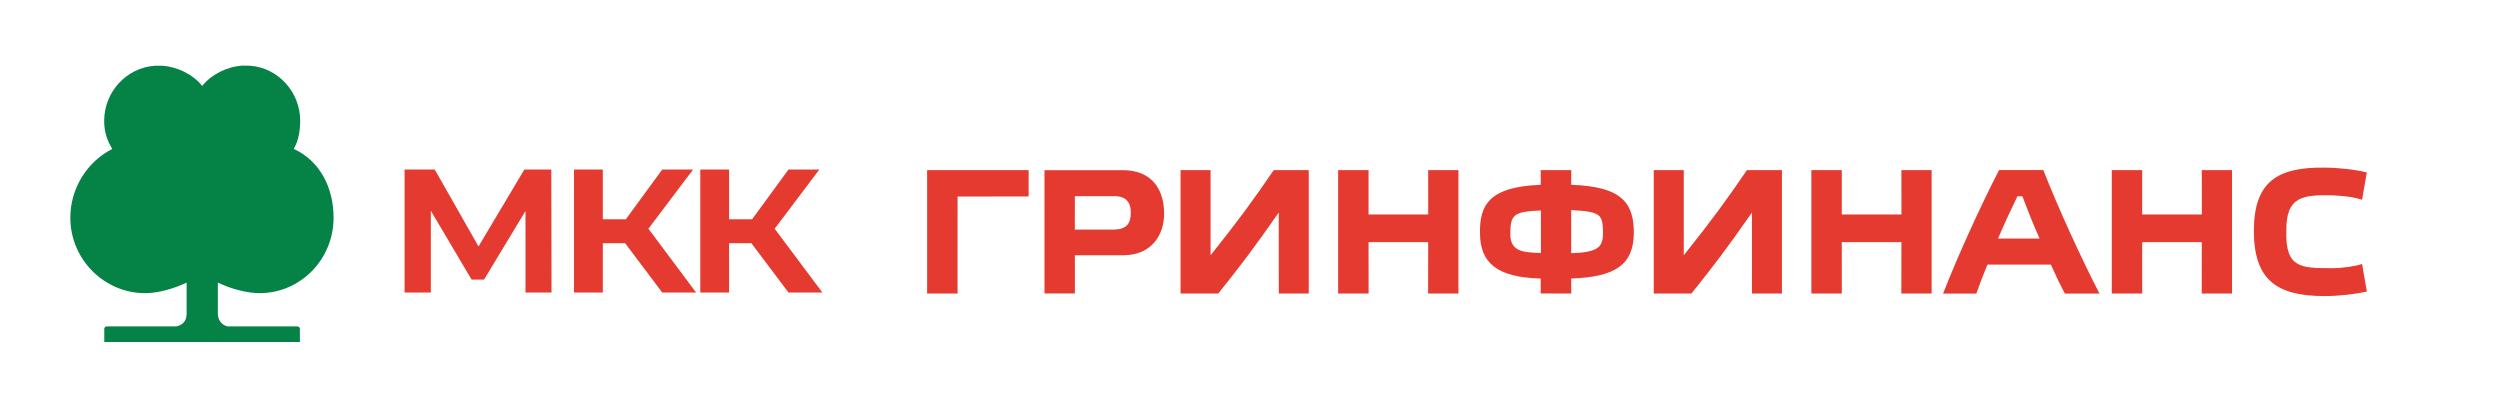 <svg width="1564" height="255" viewBox="0 0 1564 255" fill="none" xmlns="http://www.w3.org/2000/svg">
<g clip-path="url(#clip0_360_705)">
<path d="M982.942 131.422L982.934 158.392C999.783 157.884 1002.82 154.666 1002.85 145.655C1002.65 134.169 1001.72 132.445 982.942 131.422ZM963.997 158.288V131.678C947.312 132.337 944.849 134.025 944.849 146.142C944.729 157.496 952.846 157.896 963.997 158.288ZM982.994 106.451L982.91 115.606C1015.36 116.678 1022.14 127.48 1022.14 146.034C1021.79 165.34 1010.99 173.292 982.934 174.244L982.994 183.631L963.845 183.603L963.87 174.252C936.46 173.544 926.016 164.469 925.892 146.034C925.469 127.832 932.126 116.794 963.921 115.614L963.861 106.439L982.994 106.451ZM757.342 159.703C775.115 137.439 783.676 125.705 796.843 106.431H818.754V183.643H800.01L799.978 132.973C784.508 155.13 776.263 166.028 762.113 183.643H738.558V106.431H757.33L757.342 159.703ZM1340.16 183.623H1321.12V106.451H1340.14V134.157L1377.48 134.189L1377.44 106.451H1396.36V183.623H1377.41L1377.44 151.488L1340.14 151.468L1340.16 183.623ZM1454.09 104.86C1462.79 104.86 1473.83 106.119 1480.67 107.874L1477.71 124.965C1473.58 123.758 1470.14 122.758 1459.62 122.207C1441.24 121.831 1429.99 122.439 1430.33 144.559C1429.65 167.883 1439.81 167.695 1458.4 167.779C1466.17 167.751 1473.47 166.536 1477.73 165.149L1480.7 182.42C1473.58 184.027 1463.26 185.218 1454.33 185.218C1424.82 185.218 1410.02 175.571 1410.02 144.447C1410.02 113.219 1425.22 104.556 1454.09 104.86ZM707.426 132.809C707.426 126.884 704.647 122.794 697.57 122.734L672.436 122.738L672.42 143.624H697.242C704.747 143.348 707.486 139.898 707.426 132.809ZM653.427 183.603V106.471H702.608C719.801 106.471 728.062 117.617 728.246 132.917C728.626 146.782 720.461 159.679 702.828 159.679L672.432 159.675L672.448 183.603H653.427ZM1249.97 149.225H1275.96C1270.92 137.807 1269.02 132.765 1265.2 122.794L1262.09 122.798C1257.18 132.973 1253.98 139.866 1249.97 149.225ZM1291.84 183.663C1288.85 178.246 1286.2 172.625 1283.03 165.528H1243.34C1240.6 172.069 1238.68 177.346 1236.38 183.663H1215.59C1224.67 160.387 1238.79 129.355 1250.6 106.411H1278.31C1287.94 131.018 1302.63 162.826 1313.46 183.663H1291.84ZM580 183.623V106.447H643.511V122.922L599.057 122.938L599.049 183.623H580ZM856.192 183.623H837.143V106.451H856.168V134.157L893.501 134.189L893.469 106.451H912.386V183.623H893.433L893.473 151.488L856.172 151.468L856.192 183.623ZM1152.24 183.623H1133.19V106.451H1152.22V134.157L1189.55 134.189L1189.52 106.451H1208.43V183.623H1189.48L1189.52 151.488L1152.22 151.468L1152.24 183.623ZM1053.37 159.703C1071.14 137.439 1079.7 125.705 1092.87 106.431H1114.78V183.643H1096.03L1096.01 132.973C1080.54 155.13 1072.29 166.028 1058.14 183.643H1034.58V106.431H1053.36L1053.37 159.703Z" fill="#E43A30"/>
<path d="M162.382 183.399C187.952 183.399 208.683 162.278 208.683 136.224C208.683 117.05 199.903 100.546 183.773 93.166C186.696 88.045 187.764 82.1 187.796 75.751C187.88 57.52 173.969 42.456 156.592 41.133L151.846 41.025C141.838 41.681 132.281 46.562 126.488 53.754C120.698 46.562 111.182 41.788 101.505 41.133H96.943C79.202 42.324 65.164 57.364 65.164 75.751C65.164 82.424 67.015 87.885 70.226 93.178C54.972 100.894 44 117.297 44 136.224C44 162.278 65.212 183.399 90.774 183.399C98.986 183.399 108.607 180.629 116.755 176.803V196.564C116.62 202.066 112.709 203.721 110.266 204.212H66.783C65.588 204.212 65.24 205.192 65.24 205.72V213.975H187.612V205.668C187.612 205.188 187.104 204.212 186 204.212H142.433C140.13 203.749 136.8 201.766 136.28 196.96V176.803C144.429 180.617 154.193 183.399 162.382 183.399Z" fill="#058246"/>
<path d="M328.752 183V131.991L302.816 174.931H295.035L269.53 131.847V183H253.104V106.055H271.98L299.357 154.182L328.032 106.055H344.891L345.035 183H328.752ZM391.096 152.164H377.119V183H359.107V106.055H377.119V137.179H391.528L414.295 106.055H433.603L405.649 143.086L435.476 183H414.295L391.096 152.164ZM470.082 152.164H456.105V183H438.094V106.055H456.105V137.179H470.514L493.281 106.055H512.589L484.635 143.086L514.462 183H493.281L470.082 152.164Z" fill="#E43A30"/>
</g>
<defs>
<clipPath id="clip0_360_705">
<rect width="1455" height="173" fill="white" transform="translate(44 41)"/>
</clipPath>
</defs>
</svg>

